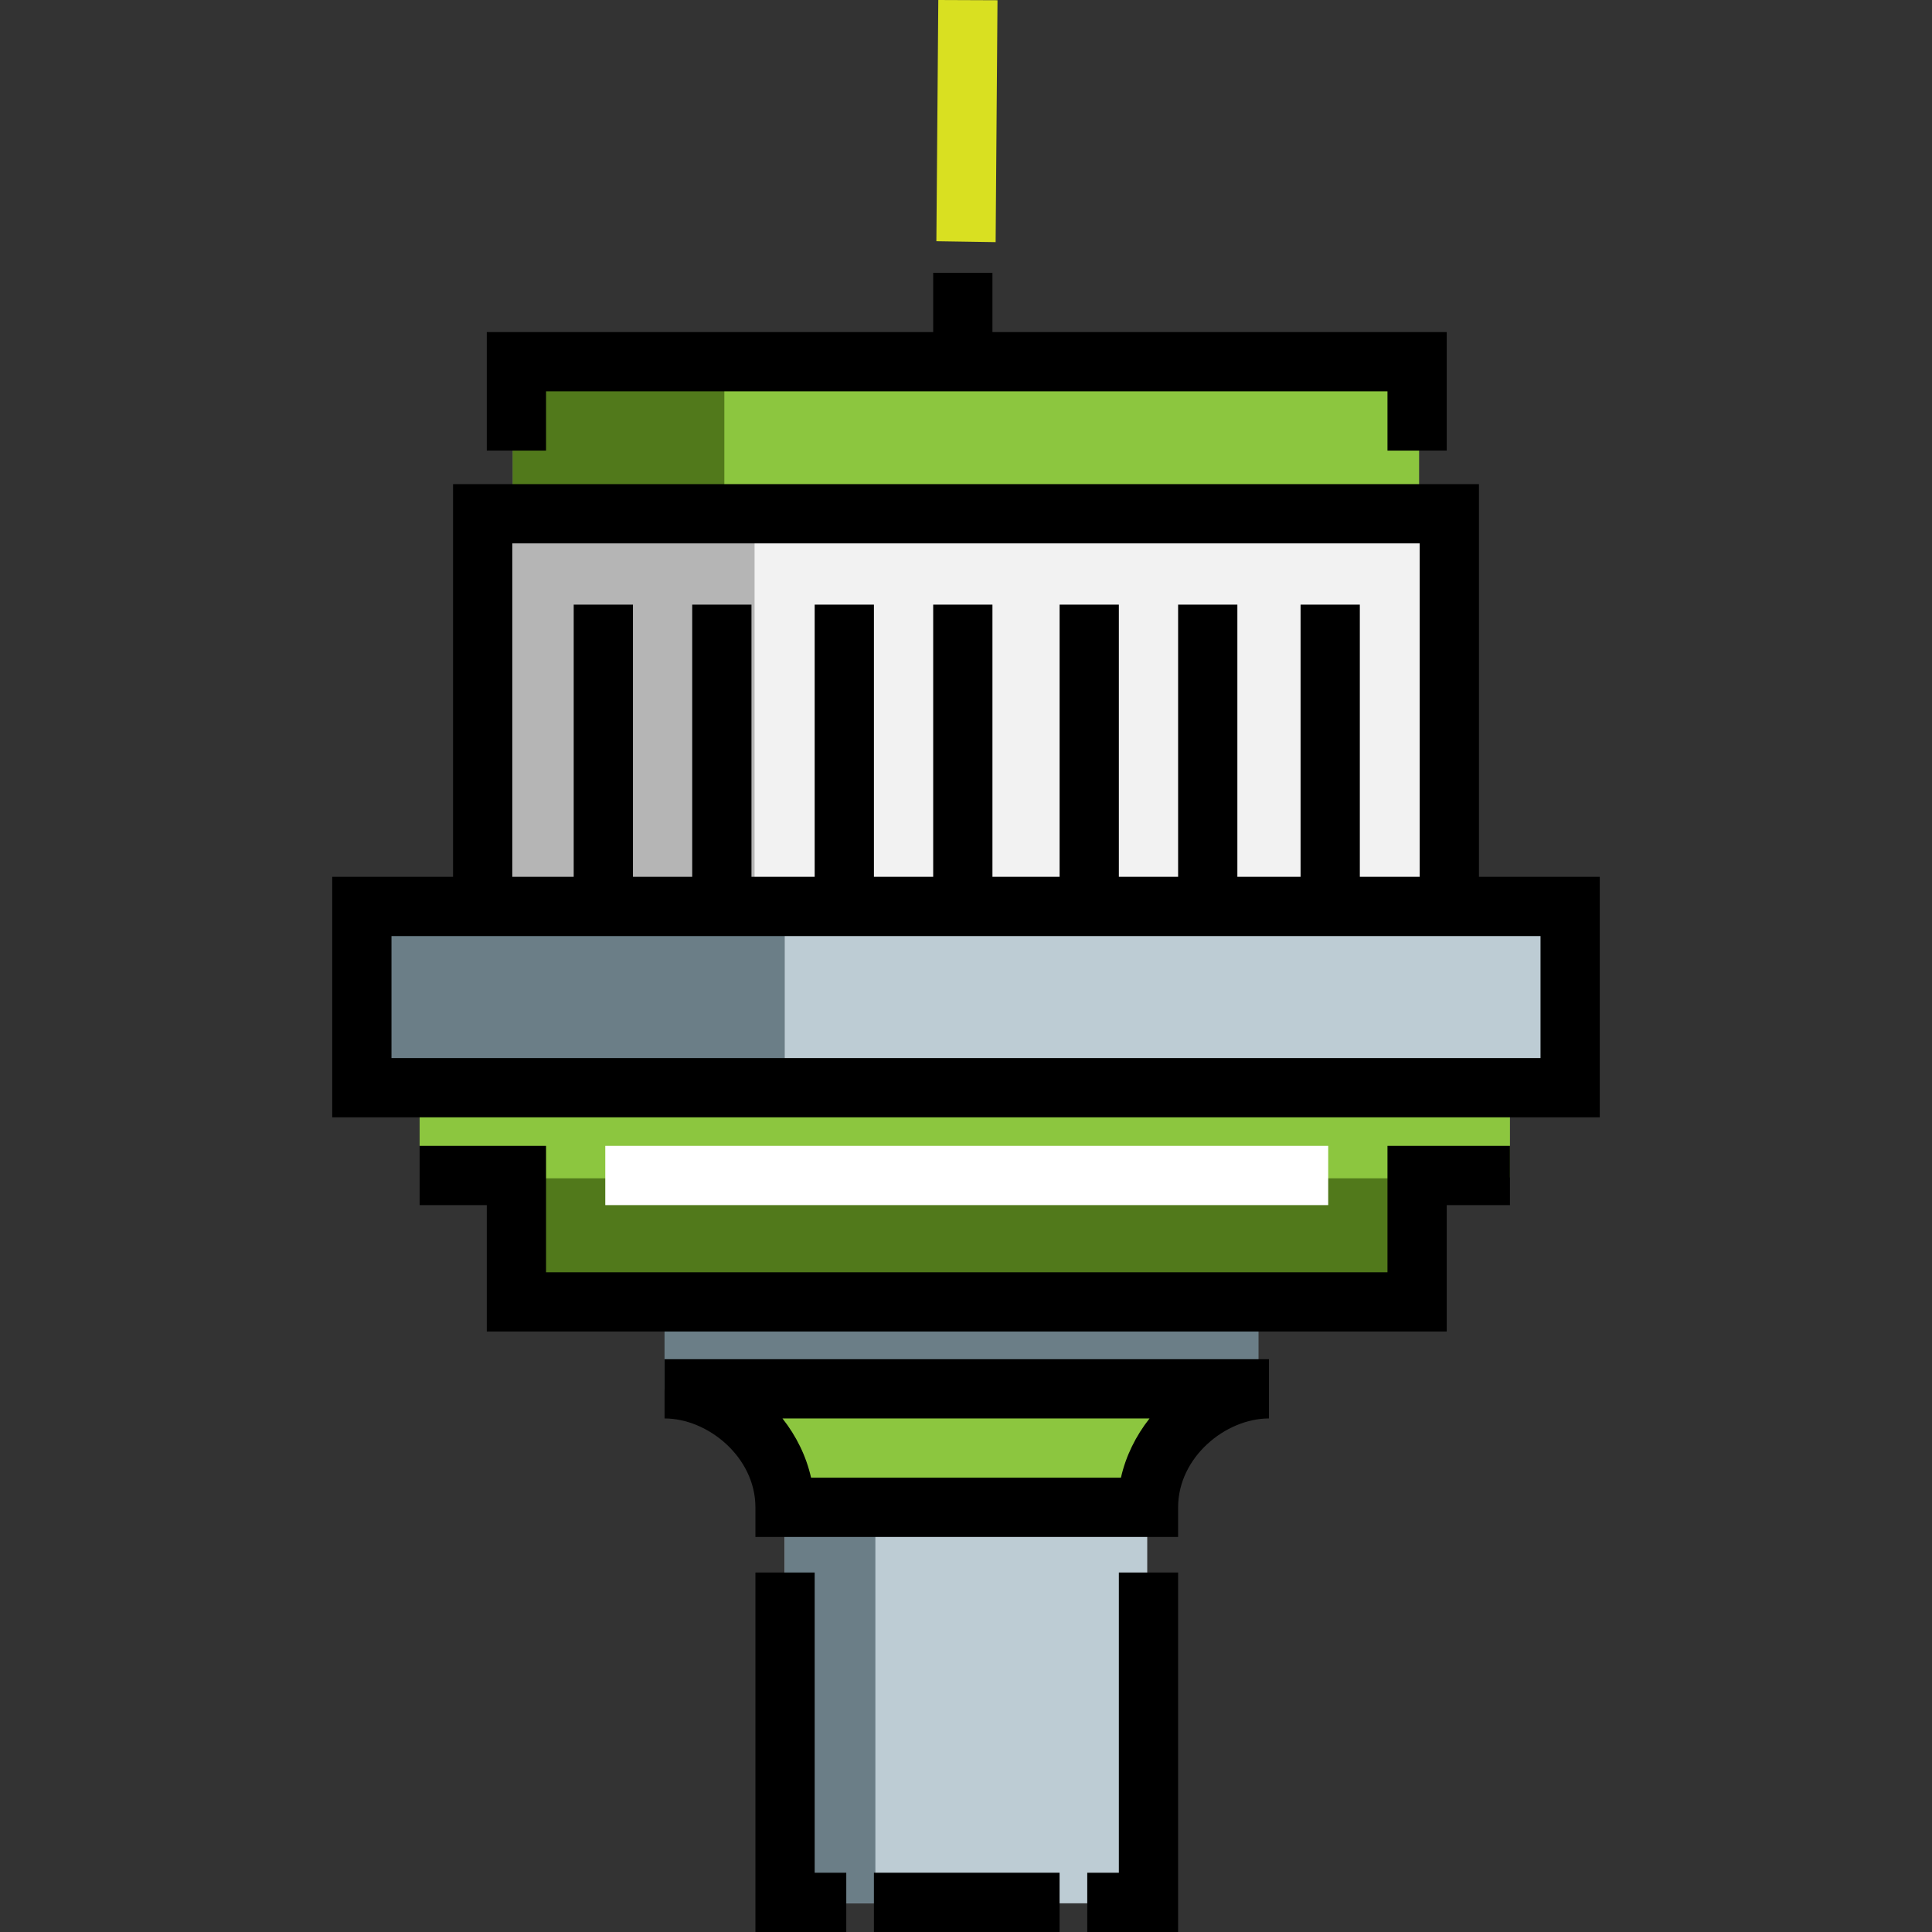 <?xml version="1.0" encoding="iso-8859-1"?>
<!-- Uploaded to: SVG Repo, www.svgrepo.com, Generator: SVG Repo Mixer Tools -->
<svg version="1.1" id="Layer_1" xmlns="http://www.w3.org/2000/svg" xmlns:xlink="http://www.w3.org/1999/xlink" 
	 viewBox="0 0 512 512" xml:space="preserve">
<rect x="0" y="0" width="512" height="512" fill="#333333" stroke="none"/>
<rect x="127.921" y="136.149" style="fill:#F2F2F2;" width="256.165" height="104.072"/>
<rect x="127.921" y="136.149" style="fill:#B5B5B5;" width="72.048" height="104.072"/>
<rect x="135.919" y="96.126" style="fill:#8CC63F;" width="240.158" height="40.023"/>
<rect x="135.919" y="96.126" style="fill:#51791B;" width="56.04" height="40.023"/>
<rect x="176.11" y="344.293" style="fill:#6B7E87;" width="157.412" height="24.016"/>
<rect x="207.967" y="400.323" style="fill:#BDCCD4;" width="96.063" height="104.072"/>
<rect x="207.967" y="400.323" style="fill:#6B7E87;" width="24.016" height="104.072"/>
<g>
	<path style="fill:#8CC63F;" d="M336.054,368.575c-17.684,0-32.021,15.703-32.021,32.454h-96.063
		c0-16.75-14.336-32.454-32.021-32.454H336.054z"/>
	<polygon style="fill:#8CC63F;" points="111.207,312.043 136.333,312.043 136.333,344.496 376.072,344.496 376.072,312.043 
		400.151,312.043 400.151,287.964 111.207,287.964 	"/>
</g>
<rect x="135.919" y="312.269" style="fill:#51791B;" width="240.158" height="32.021"/>
<rect x="95.896" y="240.221" style="fill:#BDCCD4;" width="320.215" height="48.032"/>
<rect x="95.896" y="240.221" style="fill:#6B7E87;" width="112.07" height="48.032"/>
<polygon points="383.401,352.872 129.005,352.872 129.005,319.371 111.207,319.371 111.207,303.667 144.708,303.667 
	144.708,337.168 367.697,337.168 367.697,303.667 400.151,303.667 400.151,319.371 383.401,319.371 "/>
<rect x="160.406" y="303.663" style="fill:#FFFFFF;" width="191.582" height="15.703"/>
<path d="M312.212,407.31H200.194v-7.852c0-13.266-12.563-23.555-24.079-23.555V360.2H336.29v15.703
	c-11.516,0-24.079,10.289-24.079,23.555V407.31z M214.942,391.607h82.117c1.289-5.736,3.943-11.094,7.582-15.703h-97.28
	C211,380.513,213.654,385.871,214.942,391.607z"/>
<polygon points="224.272,512 200.194,512 200.194,416.732 215.897,416.732 215.897,496.297 224.272,496.297 "/>
<polygon points="312.212,512 288.133,512 288.133,496.297 296.508,496.297 296.508,416.732 312.212,416.732 "/>
<polygon points="263.007,88.005 263.007,72.302 247.304,72.302 247.304,88.005 129.005,88.005 129.005,119.412 144.708,119.412 
	144.708,103.709 367.697,103.709 367.697,119.412 383.401,119.412 383.401,88.005 "/>
<polygon style="fill:#D9E021;" points="263.852,64.168 248.149,63.923 248.659,0 264.347,0.063 "/>
<path d="M391.936,232.369V128.302H120.064v104.068H88.043v63.735h335.915v-63.735L391.936,232.369L391.936,232.369z
	 M135.767,144.005h240.465v88.364h-15.864v-72.127h-15.703v72.127h-16.75v-72.127h-15.703v72.127h-15.703v-72.127h-15.703v72.127
	h-17.797v-72.127h-15.703v72.127H231.6v-72.127h-15.703v72.127h-16.75v-72.127h-15.703v72.127H167.74v-72.127h-15.703v72.127
	h-16.269L135.767,144.005L135.767,144.005z M408.254,280.401H103.746v-32.328h304.508V280.401z"/>
<rect x="231.595" y="496.292" width="49.204" height="15.703"/>
</svg>